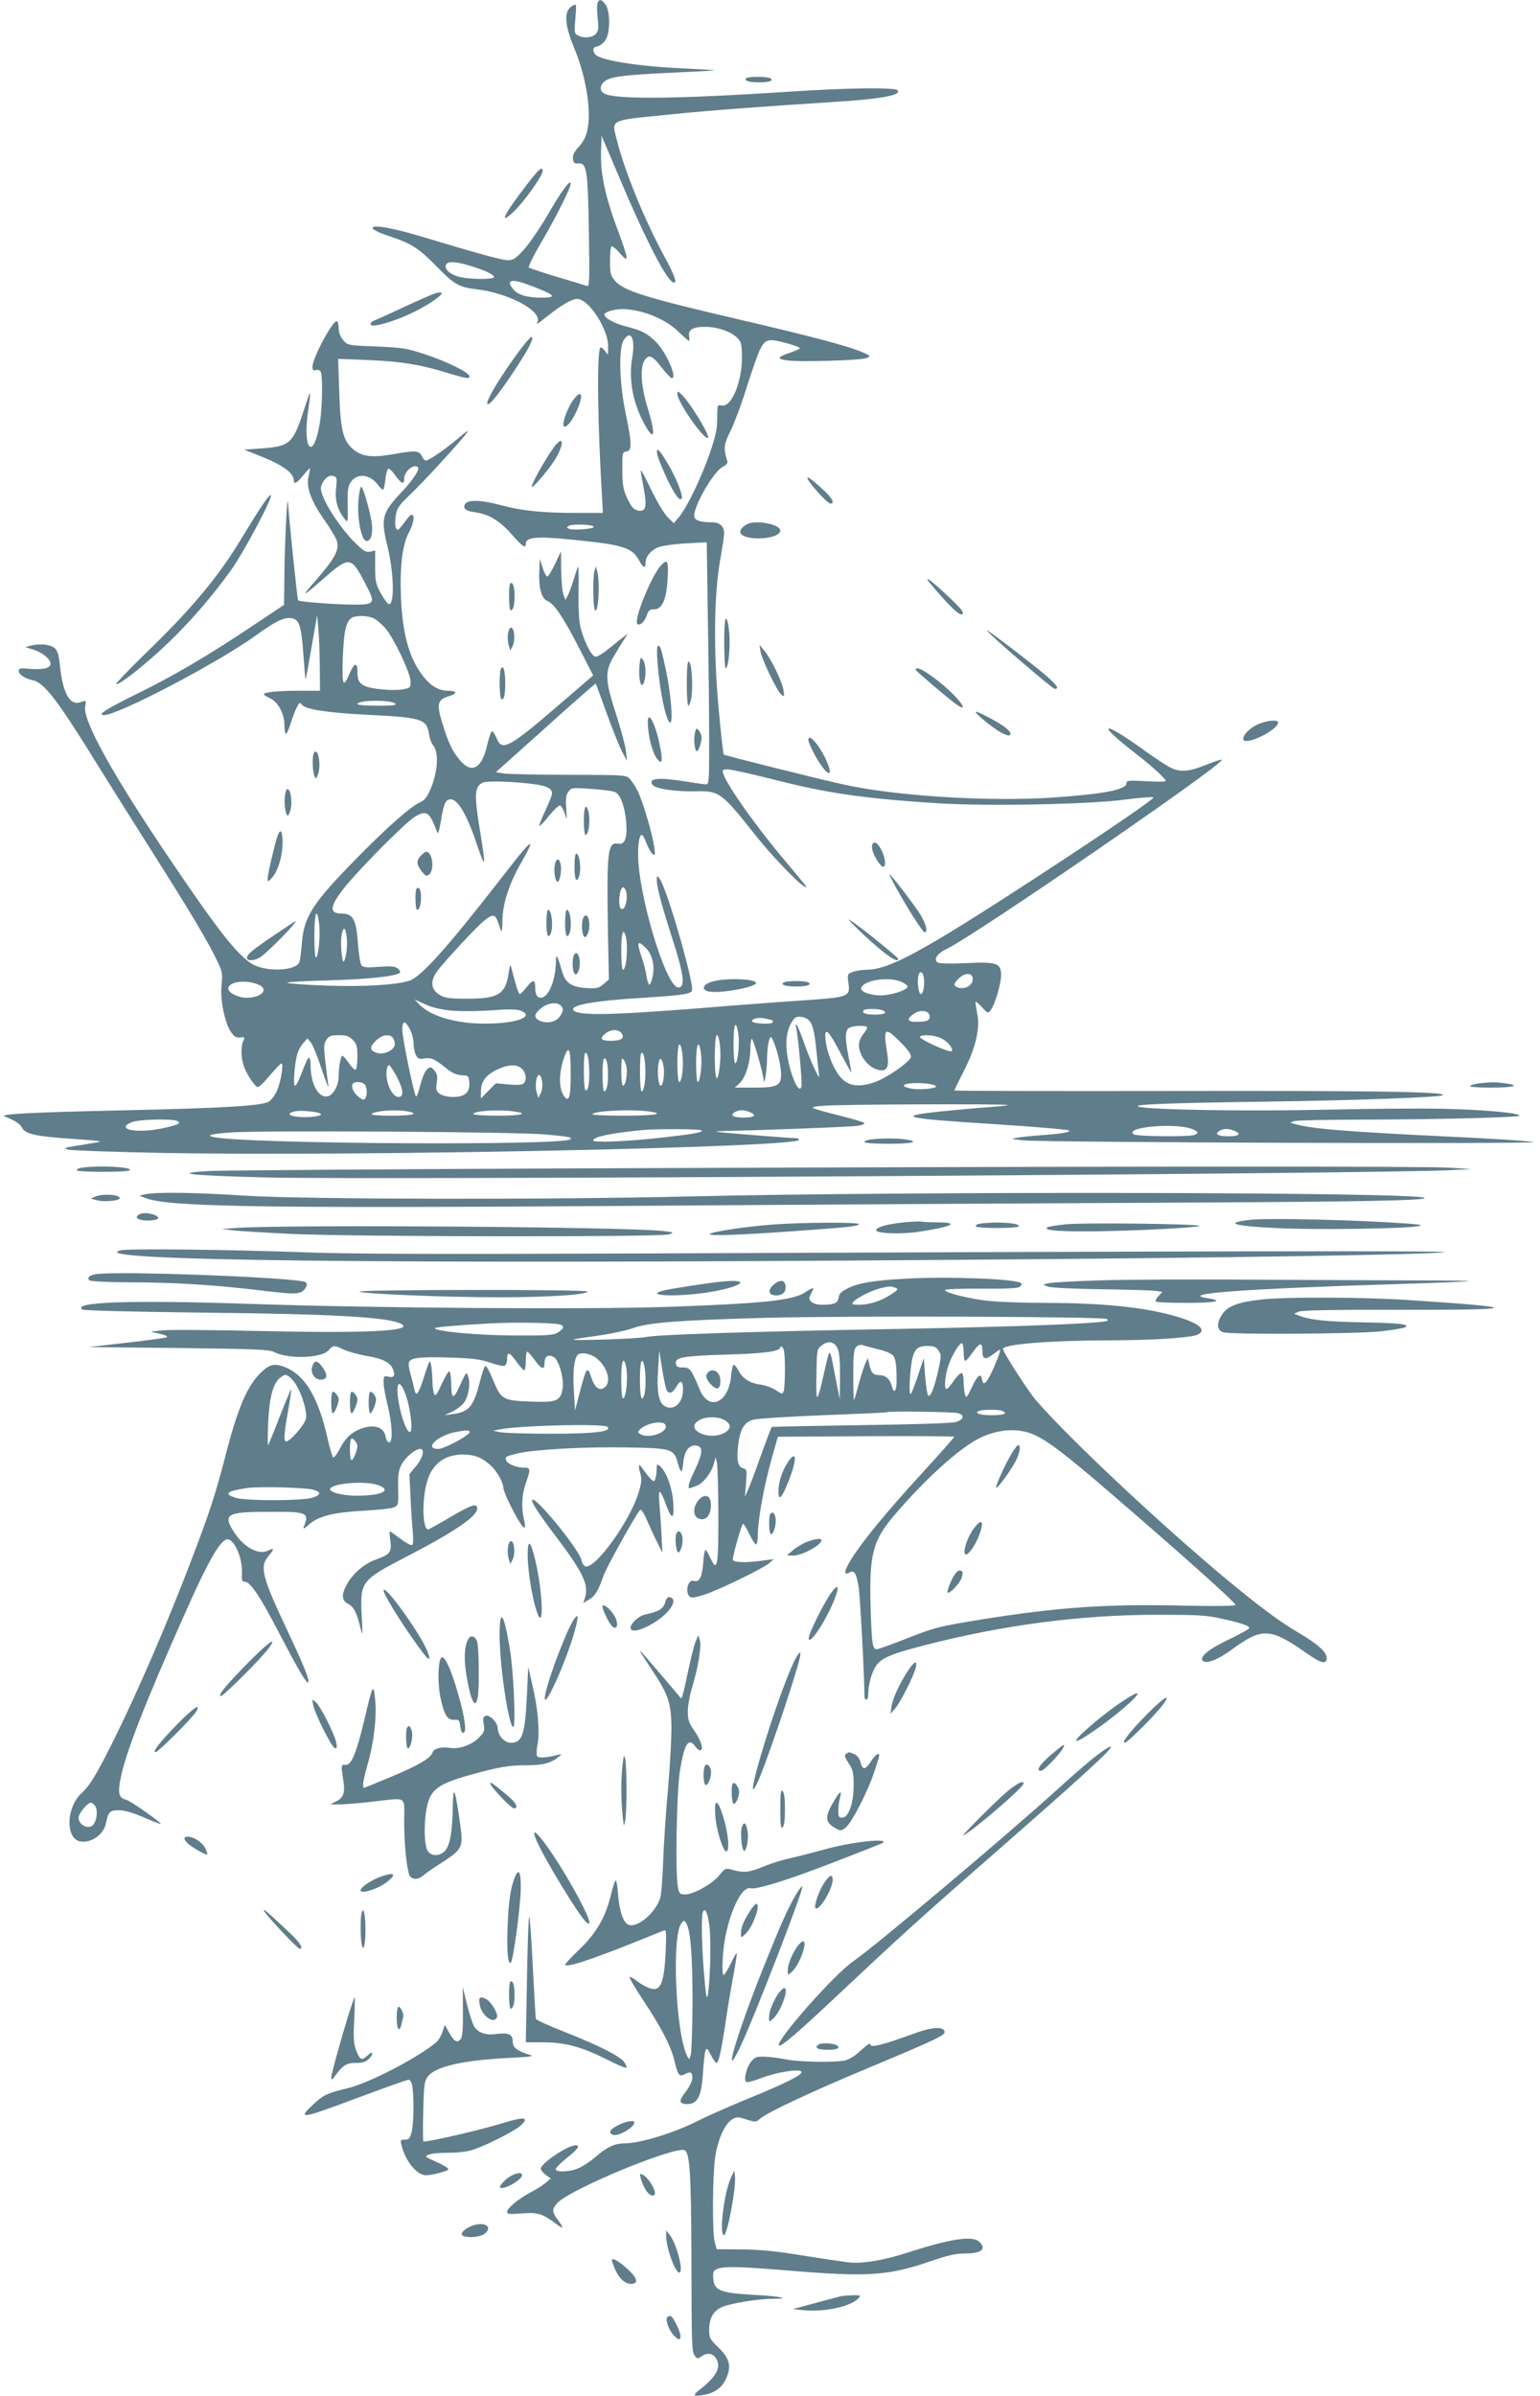 <?xml version="1.0" standalone="no"?>
<!DOCTYPE svg PUBLIC "-//W3C//DTD SVG 20010904//EN"
 "http://www.w3.org/TR/2001/REC-SVG-20010904/DTD/svg10.dtd">
<svg version="1.0" xmlns="http://www.w3.org/2000/svg"
 width="823pt" height="1280pt" viewBox="0 0 823 1280"
 preserveAspectRatio="xMidYMid meet">
<g transform="translate(0,1280) scale(0.1,-0.1)"
fill="#607d8b" stroke="none">
<path d="M3193 12784 c-3 -8 -3 -45 1 -81 6 -54 4 -69 -10 -84 -19 -21 -64
-25 -96 -8 -19 10 -20 17 -13 91 6 77 6 79 -13 69 -50 -27 -48 -97 8 -231 60
-144 90 -323 71 -424 -8 -44 -20 -68 -46 -98 -26 -28 -35 -47 -33 -66 2 -22 8
-27 30 -25 44 3 50 -37 55 -366 4 -245 3 -293 -8 -289 -8 3 -79 24 -159 48
-80 24 -149 47 -154 51 -4 4 24 62 63 128 81 137 161 297 161 320 -1 27 -53
-45 -126 -172 -38 -65 -93 -145 -122 -178 -45 -50 -59 -59 -87 -59 -31 0 -139
29 -475 130 -151 45 -256 62 -248 40 2 -8 40 -26 84 -40 122 -40 162 -66 255
-161 94 -97 123 -114 214 -124 168 -19 350 -114 328 -173 -8 -19 -13 -22 77
48 30 24 73 51 94 61 35 15 43 16 67 4 62 -33 139 -167 139 -242 l-1 -48 -19
24 c-14 16 -21 19 -24 10 -16 -52 -12 -393 10 -771 l6 -108 -149 0 c-177 0
-291 12 -398 42 -101 27 -173 30 -189 6 -15 -24 2 -38 55 -45 70 -9 131 -46
194 -118 58 -66 75 -77 75 -50 0 41 71 43 360 10 167 -20 213 -38 245 -98 23
-42 35 -47 35 -14 0 33 27 67 67 83 19 8 85 18 147 21 l113 6 6 -414 c4 -228
7 -519 7 -646 0 -215 -1 -233 -17 -233 -10 0 -58 7 -108 15 -147 24 -206 18
-176 -19 17 -20 124 -36 227 -33 129 3 140 -6 324 -238 76 -97 222 -250 255
-268 19 -10 19 -9 5 9 -8 10 -53 64 -99 119 -158 186 -317 411 -336 473 -6 19
-3 22 24 22 17 0 120 -23 229 -50 298 -77 490 -105 891 -131 265 -17 821 -6
1006 20 77 10 144 15 149 11 12 -12 -850 -581 -1141 -753 -204 -121 -311 -167
-388 -167 -23 0 -57 -5 -75 -11 -32 -12 -32 -13 -26 -59 10 -76 6 -77 -255
-95 -123 -8 -361 -26 -529 -40 -505 -40 -676 -42 -687 -8 -9 25 124 48 362 62
219 14 265 20 273 39 13 36 -134 547 -173 598 -14 18 -14 18 -15 -6 0 -40 25
-133 85 -320 61 -190 68 -255 30 -255 -66 0 -215 496 -215 712 0 64 8 103 20
103 5 0 16 -20 25 -45 10 -25 24 -50 33 -57 13 -12 14 -7 8 39 -9 67 -61 243
-88 297 -11 23 -30 51 -41 64 -20 22 -22 22 -326 23 -168 0 -325 4 -349 7
l-42 7 266 238 c146 132 266 237 268 235 1 -1 28 -75 60 -163 32 -88 69 -180
83 -205 l24 -45 -6 53 c-3 29 -27 116 -52 195 -60 184 -62 229 -12 312 19 33
44 73 55 90 l19 30 -26 -20 c-14 -11 -50 -39 -79 -63 -29 -24 -60 -42 -69 -40
-23 4 -69 102 -82 173 -6 33 -9 117 -7 187 1 70 0 124 -3 120 -3 -4 -13 -34
-23 -67 -10 -33 -24 -71 -31 -85 l-13 -25 -11 28 c-6 16 -11 74 -12 130 l-1
102 -31 -66 c-18 -37 -36 -68 -42 -69 -5 0 -16 20 -25 47 l-15 48 -3 -67 c-4
-89 12 -146 43 -158 36 -14 85 -87 170 -252 l75 -146 -180 -155 c-267 -230
-307 -252 -335 -183 -8 19 -19 37 -24 40 -5 3 -16 -27 -26 -68 -28 -129 -81
-162 -144 -91 -41 48 -64 93 -96 198 -33 106 -28 129 34 148 47 14 45 29 -5
29 -42 0 -80 19 -115 57 -85 93 -127 228 -136 439 -7 168 7 285 43 351 25 47
32 93 14 93 -6 0 -23 -18 -38 -40 -15 -21 -31 -39 -35 -40 -14 0 -19 30 -12
76 6 39 16 54 82 117 76 73 272 287 301 329 9 13 -11 0 -44 -29 -70 -60 -161
-123 -178 -123 -6 0 -16 10 -21 22 -14 31 -35 33 -146 13 -120 -22 -176 -15
-224 27 -52 45 -66 103 -72 307 l-6 174 154 -6 c178 -7 284 -24 423 -67 108
-33 130 -36 124 -18 -7 21 -121 77 -233 114 -101 34 -123 37 -263 43 -153 6
-154 6 -178 34 -15 18 -24 41 -24 62 0 19 -4 36 -9 39 -19 12 -131 -196 -131
-243 0 -18 4 -22 19 -18 12 3 22 -1 26 -11 10 -26 7 -194 -5 -267 -33 -208
-94 -156 -64 55 18 129 17 129 -20 15 -60 -184 -75 -199 -224 -210 l-97 -7 70
-28 c132 -51 195 -95 195 -136 0 -24 17 -15 50 26 18 23 34 39 36 38 2 -2 -2
-22 -7 -44 -14 -56 13 -131 86 -234 31 -44 61 -94 66 -112 13 -46 -13 -93
-113 -208 -85 -97 -78 -95 57 23 121 104 133 103 205 -36 59 -112 56 -117 -62
-117 -102 1 -287 15 -295 23 -4 5 -48 427 -54 522 -4 55 -17 -207 -19 -378
l-2 -168 -162 -108 c-237 -159 -425 -270 -621 -366 -167 -82 -219 -115 -180
-115 77 0 607 278 810 424 104 75 149 98 188 94 46 -4 57 -36 68 -190 5 -72
10 -133 12 -134 2 -2 16 74 32 169 l30 172 6 -70 c4 -38 7 -130 8 -202 l1
-133 -112 0 c-115 0 -188 -8 -188 -19 0 -3 15 -13 33 -21 43 -20 77 -82 77
-142 0 -27 4 -48 8 -48 5 0 16 26 26 58 10 31 25 70 33 85 13 25 16 27 26 13
19 -26 138 -44 362 -55 281 -14 306 -22 318 -105 3 -21 13 -46 20 -55 34 -38
28 -143 -14 -241 -17 -39 -31 -56 -53 -65 -48 -21 -178 -134 -339 -299 -237
-241 -283 -312 -294 -457 -3 -46 -10 -92 -14 -101 -24 -47 -184 -50 -254 -6
-81 52 -178 176 -427 543 -316 466 -477 757 -463 832 6 32 5 33 -21 23 -59
-23 -97 41 -113 189 -10 93 -19 106 -77 117 -19 3 -50 2 -71 -3 l-38 -10 43
-13 c48 -15 92 -51 92 -75 0 -24 -40 -34 -109 -28 -52 5 -61 3 -61 -10 0 -20
34 -43 76 -51 61 -13 134 -109 351 -461 72 -115 209 -334 305 -485 185 -292
282 -454 329 -554 27 -55 29 -67 23 -128 -8 -80 17 -202 51 -252 17 -24 28
-30 49 -28 24 3 26 1 17 -17 -14 -25 -14 -84 0 -130 12 -41 58 -112 75 -118 7
-2 36 25 65 61 30 35 58 65 63 65 13 1 -3 -99 -24 -146 -10 -23 -29 -48 -42
-57 -36 -23 -229 -35 -763 -47 -502 -11 -685 -20 -650 -33 51 -19 83 -40 93
-60 15 -34 77 -47 272 -60 146 -10 167 -13 125 -19 -27 -5 -79 -13 -115 -19
-64 -11 -64 -12 -30 -20 19 -4 246 -12 505 -17 1058 -19 3395 30 3395 70 0 5
-8 9 -17 9 -30 0 -408 30 -423 34 -8 2 19 4 60 5 177 3 658 21 693 27 20 3 37
9 37 14 0 4 -55 21 -123 38 -181 46 -184 48 -96 55 81 8 978 11 985 4 3 -2
-42 -7 -98 -11 -57 -4 -168 -14 -247 -22 -263 -27 -221 -38 272 -69 215 -14
395 -29 400 -34 9 -9 -35 -17 -158 -26 -44 -3 -98 -9 -120 -13 -36 -6 -33 -7
40 -14 119 -11 2744 -20 2719 -9 -12 5 -221 19 -465 30 -540 26 -725 41 -814
68 l-20 6 20 8 c11 4 175 8 365 8 412 1 840 12 840 21 0 15 -190 32 -405 37
-126 3 -412 0 -635 -5 -405 -9 -936 -1 -995 16 -42 12 159 20 680 27 480 7
923 23 944 34 32 19 -347 25 -1446 23 -640 -1 -1163 0 -1163 3 0 2 23 49 50
102 65 127 89 230 72 311 -6 30 -10 57 -8 60 3 2 18 -11 35 -30 30 -32 31 -33
46 -13 22 28 55 140 55 186 0 64 -22 72 -187 64 -80 -4 -144 -2 -152 3 -24 17
-2 50 52 75 140 66 1467 977 1467 1008 0 4 -33 -6 -72 -22 -95 -39 -143 -45
-191 -25 -21 8 -91 53 -155 100 -118 84 -180 121 -189 113 -6 -7 57 -63 147
-133 82 -63 160 -134 160 -146 0 -4 -47 -5 -105 -1 -94 5 -105 4 -105 -11 0
-35 -124 -58 -401 -77 -344 -22 -837 9 -1114 71 -149 33 -631 154 -637 159 -3
3 -16 116 -28 251 -28 308 -24 608 9 790 11 63 21 127 21 142 0 36 -24 58 -64
58 -67 0 -96 11 -96 35 0 58 104 236 152 261 24 13 29 20 23 37 -19 60 -17 84
18 153 19 38 59 143 87 234 29 91 61 182 71 202 29 57 45 61 138 36 44 -11 78
-25 76 -29 -3 -4 -28 -15 -55 -24 -66 -22 -70 -32 -15 -40 64 -10 395 0 425
12 25 11 24 11 -20 31 -66 30 -260 82 -650 173 -515 120 -628 155 -675 211
-22 26 -25 39 -25 102 0 40 3 76 7 80 4 4 25 -12 45 -36 51 -59 49 -37 -13
129 -65 175 -91 297 -87 411 l3 87 89 -210 c150 -355 264 -575 298 -575 17 0
1 44 -52 141 -105 193 -210 450 -252 615 -30 120 -51 109 287 143 215 22 490
42 865 66 260 16 372 37 346 63 -16 16 -268 13 -582 -8 -594 -39 -924 -42
-984 -10 -25 13 -26 42 -2 63 30 27 98 36 347 48 132 6 241 12 242 13 2 2 -67
6 -153 10 -255 11 -464 44 -485 78 -15 22 -10 36 12 40 12 2 31 15 43 31 27
36 29 151 3 191 -20 30 -35 33 -44 10z m-677 -1405 c81 -25 124 -46 124 -59 0
-14 -131 -13 -185 1 -49 12 -80 40 -72 64 9 21 52 19 133 -6z m315 -103 c138
-52 151 -66 62 -66 -78 0 -128 15 -152 47 -39 49 -7 56 90 19z m594 -141 c83
-22 152 -59 205 -111 25 -24 48 -44 51 -44 4 0 4 10 2 23 -7 37 21 52 92 51
68 -2 138 -28 170 -64 17 -18 20 -36 20 -104 -1 -132 -58 -265 -109 -252 -22
5 -23 3 -23 -67 0 -56 -8 -96 -37 -180 -42 -125 -123 -296 -166 -347 l-29 -35
-31 30 c-18 17 -57 81 -87 143 -30 62 -56 112 -58 110 -2 -2 3 -34 11 -73 24
-126 18 -153 -32 -141 -19 5 -32 22 -52 64 -22 48 -26 72 -26 152 -1 91 0 95
22 98 30 5 29 43 -4 202 -34 160 -39 350 -11 393 38 59 63 9 46 -91 -20 -116
1 -238 62 -352 57 -107 66 -67 19 85 -36 116 -41 219 -12 255 23 28 38 21 90
-46 24 -30 47 -54 52 -54 31 0 -29 138 -84 193 -46 46 -76 62 -160 83 -63 16
-116 45 -116 64 0 13 50 28 95 29 23 1 68 -6 100 -14z m-1192 -831 c11 -12
-24 -66 -88 -134 -104 -110 -111 -139 -74 -290 35 -143 38 -318 6 -307 -7 2
-25 28 -42 58 -27 48 -30 63 -30 141 l0 87 -27 -6 c-23 -5 -36 4 -86 53 -64
65 -140 176 -166 242 -14 36 -14 48 -4 69 16 33 40 48 63 39 15 -5 17 -14 11
-66 -7 -62 8 -116 48 -165 15 -19 16 -13 14 78 -1 84 2 102 19 125 35 47 104
37 144 -20 12 -16 24 -26 27 -23 4 3 9 29 12 57 3 28 10 53 15 54 6 2 23 -14
38 -36 32 -45 47 -51 47 -17 0 39 52 82 73 61z m940 -319 c-3 -11 -107 -19
-132 -10 -13 5 -14 7 -1 16 19 12 136 7 133 -6z m-1174 -489 c15 -8 43 -32 61
-53 44 -50 133 -236 134 -282 1 -34 -1 -36 -39 -43 -52 -10 -173 1 -206 18
-31 15 -39 32 -39 80 0 47 -17 43 -40 -10 -36 -86 -43 -71 -38 80 6 142 16
189 45 212 23 16 88 15 122 -2z m114 -455 c8 -8 -17 -11 -96 -11 -60 0 -107 4
-107 9 0 22 181 24 203 2z m748 -431 c65 -9 89 -23 89 -49 0 -9 -16 -50 -35
-90 -20 -41 -34 -78 -33 -82 2 -5 25 19 51 52 27 33 54 58 60 56 7 -2 18 -21
25 -43 12 -38 12 -38 8 27 -4 50 -1 72 11 89 16 22 19 23 120 16 57 -4 114
-11 127 -16 30 -11 54 -72 62 -158 8 -87 -6 -126 -42 -119 -57 10 -62 -37 -55
-477 l5 -249 -29 -24 c-25 -22 -36 -25 -92 -21 -81 5 -113 28 -131 94 -24 84
-31 94 -31 47 -2 -102 -40 -193 -81 -193 -21 0 -30 19 -30 61 0 38 -13 37 -47
-6 -15 -19 -31 -35 -35 -35 -7 0 -22 47 -44 135 -7 28 -8 26 -16 -25 -17 -111
-55 -135 -218 -135 -98 0 -120 3 -150 20 -47 28 -52 74 -15 125 37 51 214 242
254 273 44 35 56 34 71 -5 6 -18 15 -41 18 -51 4 -9 7 15 7 55 1 92 36 199
105 318 27 46 46 87 44 90 -7 6 -38 -30 -166 -195 -279 -359 -419 -514 -480
-534 -73 -23 -244 -33 -446 -26 -111 4 -204 11 -207 15 -2 4 98 10 223 13 210
6 361 22 379 41 4 4 -1 14 -12 23 -16 11 -37 13 -101 8 -63 -5 -83 -3 -92 8
-6 7 -14 54 -18 103 -10 144 -25 174 -92 174 -67 0 -58 45 28 150 93 111 322
341 367 367 64 37 78 27 119 -82 5 -14 11 5 21 64 14 89 25 111 52 111 40 0
91 -91 146 -260 16 -47 30 -80 32 -74 2 7 -5 65 -16 130 -39 232 -37 273 11
294 24 10 174 5 279 -10z m483 -566 c15 -39 -3 -112 -25 -99 -18 12 -9 115 11
115 4 0 11 -7 14 -16z m-1639 -175 c8 -58 -2 -176 -16 -184 -5 -4 -9 43 -9
114 0 125 13 160 25 70z m148 -76 c6 -43 -4 -117 -16 -129 -9 -10 -19 96 -12
136 9 54 21 51 28 -7z m1491 5 c14 -54 4 -178 -15 -178 -5 0 -9 45 -9 100 0
94 10 128 24 78z m108 -63 c34 -34 48 -92 36 -150 -5 -25 -13 -45 -18 -45 -4
0 -11 20 -15 45 -3 25 -15 71 -26 102 -28 83 -23 94 23 48z m1486 -165 c4 -39
-5 -80 -17 -80 -11 0 -20 59 -14 93 7 37 27 29 31 -13z m260 7 c7 -38 -40 -67
-82 -51 -23 9 -20 21 11 50 30 28 66 28 71 1z m-383 -21 c19 -8 35 -20 35 -26
0 -16 -60 -39 -122 -46 -59 -7 -133 16 -126 38 13 42 144 62 213 34z m-3431
-17 c54 -25 13 -69 -66 -69 -45 0 -98 26 -98 49 0 38 97 50 164 20z m1033
-138 c48 -4 144 -3 213 2 88 7 133 6 153 -2 69 -27 -1 -62 -143 -68 -176 -9
-335 32 -402 104 l-22 24 56 -26 c39 -18 84 -28 145 -34z m591 7 c1 -8 -7 -26
-18 -41 -23 -29 -73 -37 -111 -17 -25 14 -24 32 4 57 48 44 116 45 125 1z
m1706 -4 c33 -13 14 -24 -38 -24 -51 0 -74 9 -59 24 8 8 76 8 97 0z m244 -13
c8 -5 12 -17 10 -27 -2 -15 -14 -20 -52 -22 -62 -4 -76 9 -40 37 28 22 60 27
82 12z m-831 -41 c2 0 3 -5 3 -10 0 -14 -110 -9 -111 5 0 15 42 23 76 13 16
-4 31 -8 32 -8z m204 -10 c12 -17 22 -59 29 -125 6 -55 13 -118 15 -140 5 -40
5 -40 -24 20 -16 33 -41 96 -56 140 -16 44 -32 85 -38 90 -6 6 -7 3 -3 -10 10
-36 35 -305 29 -321 -9 -25 -30 2 -52 69 -38 120 -38 214 0 277 16 26 25 31
51 28 19 -2 38 -12 49 -28z m-2139 -41 c10 -19 18 -51 18 -71 0 -20 5 -48 12
-62 10 -22 16 -25 47 -20 38 5 53 -2 125 -60 25 -19 49 -29 74 -30 35 -1 37
-3 40 -38 4 -53 -23 -78 -86 -78 -28 0 -57 7 -71 16 -20 14 -22 22 -17 59 5
33 3 47 -12 66 -16 19 -22 21 -35 11 -17 -14 -31 -47 -47 -111 -6 -23 -14 -41
-17 -38 -11 11 -73 313 -73 355 0 52 16 53 42 1z m1754 -24 c7 -53 -3 -155
-17 -155 -5 0 -9 47 -9 106 0 108 13 133 26 49z m687 39 c4 -4 -5 -20 -18 -36
-14 -17 -25 -42 -25 -59 0 -59 52 -124 107 -135 45 -9 57 17 43 98 -21 129
-11 135 74 49 38 -38 57 -65 54 -77 -5 -28 -137 -118 -202 -138 -80 -25 -132
-17 -172 27 -37 40 -75 132 -82 201 -8 75 14 56 80 -70 32 -60 58 -107 58
-104 0 3 -7 40 -15 83 -20 105 -19 143 3 156 19 12 85 15 95 5z m-1309 -37
c15 -24 -6 -37 -61 -37 -53 0 -61 12 -26 40 31 24 71 23 87 -3z m-1439 -32
c21 -21 25 -33 25 -89 0 -36 -4 -67 -9 -70 -5 -3 -21 12 -36 34 -15 22 -31 40
-35 40 -9 0 -20 -61 -20 -108 0 -49 -28 -101 -57 -108 -50 -13 -93 64 -93 165
0 23 -4 41 -9 41 -5 0 -21 -34 -36 -75 -15 -41 -32 -75 -38 -75 -12 0 -3 118
12 171 6 19 21 46 33 58 l21 24 19 -23 c10 -12 36 -77 58 -144 22 -66 38 -106
35 -87 -3 19 -10 77 -16 128 -10 81 -9 96 5 118 14 21 24 25 67 25 40 0 55 -5
74 -25z m213 13 c7 -7 12 -22 12 -35 0 -32 -59 -61 -97 -47 -38 13 -39 30 -5
64 32 31 69 39 90 18z m1746 -19 c8 -40 8 -94 0 -153 -12 -83 -24 -48 -24 69
0 111 11 149 24 84z m1180 17 c51 -21 90 -85 44 -70 -56 17 -157 67 -152 75 8
14 71 11 108 -5z m-873 -68 c12 -40 23 -95 23 -123 1 -65 -17 -75 -148 -75
l-99 0 26 24 c31 29 57 111 57 183 0 29 4 53 8 53 8 0 61 -184 63 -220 3 -34
17 50 18 106 1 73 10 124 22 124 4 0 18 -33 30 -72z m-507 1 c12 -63 3 -169
-15 -169 -5 0 -9 45 -9 100 0 98 11 131 24 69z m102 -14 c7 -53 -3 -155 -17
-155 -5 0 -9 45 -9 100 0 104 14 134 26 55z m-696 -109 c0 -128 -9 -158 -36
-121 -30 41 -28 132 5 218 22 56 31 28 31 -97z m99 9 c1 -68 -7 -107 -20 -99
-11 6 -12 188 -2 198 12 11 21 -32 22 -99z m300 9 c1 -62 -8 -114 -20 -114
-11 0 -12 194 -2 204 11 11 21 -30 22 -90z m-200 -19 c1 -57 -7 -95 -20 -95
-11 0 -12 163 -2 174 12 11 22 -25 22 -79z m101 16 c0 -45 -10 -81 -21 -81 -5
0 -9 35 -9 78 1 70 2 75 15 58 8 -11 15 -36 15 -55z m196 24 c7 -39 -2 -105
-15 -105 -12 0 -19 66 -13 112 5 45 19 41 28 -7z m-1427 -54 c37 -69 41 -111
11 -111 -24 0 -49 36 -61 87 -8 39 -3 83 11 83 4 0 21 -27 39 -59z m671 39
c23 -23 26 -62 7 -79 -9 -7 -37 -8 -80 -4 l-67 6 -40 -40 -40 -41 0 35 c0 54
24 88 82 117 63 31 111 33 138 6z m108 -73 c2 -20 -2 -46 -9 -59 l-12 -23 -9
30 c-11 38 -1 98 15 92 7 -2 13 -20 15 -40z m-950 -9 c14 -14 16 -57 4 -76 -7
-10 -14 -8 -35 8 -28 22 -42 53 -32 70 9 14 48 13 63 -2z m3052 -8 c22 -12
-72 -24 -125 -16 -25 4 -45 11 -45 16 0 19 134 19 170 0z m-3286 -150 c13 -13
-76 -23 -130 -15 -45 6 -49 18 -9 28 27 8 128 -2 139 -13z m459 14 c73 -13 35
-24 -80 -24 -72 0 -113 4 -107 9 17 17 122 25 187 15z m565 0 c94 -12 54 -24
-78 -24 -74 0 -130 4 -130 9 0 16 123 25 208 15z m720 0 c105 -13 48 -24 -125
-24 -110 0 -173 4 -167 9 16 17 199 26 292 15z m546 -4 c43 -16 30 -30 -28
-30 -58 0 -78 12 -49 29 23 13 45 14 77 1z m-3055 -49 c18 -12 6 -18 -70 -36
-138 -32 -269 -10 -176 30 36 16 223 20 246 6z m5419 -41 c38 -14 41 -25 10
-34 -37 -9 -302 -7 -318 4 -59 37 211 64 308 30z m-2618 -9 c0 -11 -31 -17
-195 -36 -188 -22 -385 -31 -385 -17 0 19 96 39 260 55 79 8 320 6 320 -2z
m2844 -1 c43 -16 30 -30 -28 -30 -58 0 -78 12 -49 29 23 13 45 14 77 1z
m-3684 -20 c133 -12 149 -15 138 -26 -36 -35 -1748 -25 -1907 12 -43 9 -13 17
101 25 173 11 1511 3 1668 -11z"/>
<path d="M3620 10695 c0 -40 134 -235 162 -235 21 0 -94 191 -141 234 -20 18
-21 18 -21 1z"/>
<path d="M3513 10370 c4 -18 27 -74 50 -124 42 -88 70 -126 80 -109 9 14 -30
113 -73 184 -48 81 -66 97 -57 49z"/>
<path d="M1916 10133 c-9 -98 15 -223 43 -223 22 0 33 33 29 83 -5 58 -47 207
-58 207 -4 0 -10 -30 -14 -67z"/>
<path d="M3120 8415 c0 -41 4 -75 9 -75 18 0 27 80 15 128 -13 45 -24 20 -24
-53z"/>
<path d="M2250 8230 c-26 -26 -25 -48 4 -85 20 -25 26 -28 40 -16 29 25 17
121 -16 121 -4 0 -17 -9 -28 -20z"/>
<path d="M3070 8170 c0 -66 10 -90 24 -54 14 38 4 124 -15 124 -5 0 -9 -31 -9
-70z"/>
<path d="M2965 8180 c-7 -34 2 -90 15 -90 13 0 23 65 16 95 -9 34 -23 32 -31
-5z"/>
<path d="M2226 8053 c-9 -10 -7 -113 3 -113 13 0 21 26 21 70 0 37 -10 56 -24
43z"/>
<path d="M2920 7870 c0 -66 10 -90 24 -54 14 38 4 124 -15 124 -5 0 -9 -31 -9
-70z"/>
<path d="M3020 7870 c0 -66 10 -90 24 -54 14 38 4 124 -15 124 -5 0 -9 -31 -9
-70z"/>
<path d="M3116 7894 c-9 -23 -7 -77 3 -93 7 -11 11 -10 20 7 18 33 12 102 -9
102 -4 0 -11 -7 -14 -16z"/>
<path d="M3066 7695 c-9 -24 -7 -78 3 -94 14 -21 33 22 29 66 -3 39 -21 55
-32 28z"/>
<path d="M3986 12381 c-8 -13 19 -21 69 -21 55 0 82 9 63 21 -17 12 -125 11
-132 0z"/>
<path d="M2819 11818 c-127 -163 -161 -233 -68 -143 54 53 149 187 149 211 0
28 -19 13 -81 -68z"/>
<path d="M2320 11231 c-14 -5 -88 -37 -165 -73 -77 -36 -148 -68 -157 -71 -10
-4 -18 -12 -18 -18 0 -18 70 -3 162 33 143 57 292 164 178 129z"/>
<path d="M2776 10927 c-104 -141 -183 -273 -171 -285 10 -10 58 49 141 174 77
115 112 184 94 184 -5 0 -34 -33 -64 -73z"/>
<path d="M3062 10661 c-30 -41 -60 -127 -49 -138 11 -10 38 19 61 66 48 95 39
143 -12 72z"/>
<path d="M2973 10427 c-38 -43 -136 -213 -131 -228 3 -10 87 88 121 141 46 72
54 136 10 87z"/>
<path d="M4328 10223 c34 -47 98 -113 110 -113 27 0 8 32 -50 84 -67 61 -91
72 -60 29z"/>
<path d="M1403 10103 c-22 -32 -70 -109 -108 -172 -125 -209 -270 -383 -518
-622 -89 -87 -159 -160 -156 -163 11 -11 163 109 277 219 118 113 237 250 337
390 66 91 224 389 213 400 -3 4 -24 -20 -45 -52z"/>
<path d="M4000 10003 c-27 -10 -49 -35 -43 -49 18 -47 213 -36 213 12 0 31
-117 56 -170 37z"/>
<path d="M3531 9778 c-48 -51 -142 -282 -126 -309 11 -16 39 7 51 43 9 27 16
33 40 33 43 0 67 55 72 168 5 93 -1 104 -37 65z"/>
<path d="M3177 9750 c-10 -36 -8 -192 2 -208 18 -30 29 148 12 208 l-7 25 -7
-25z"/>
<path d="M4990 9661 c96 -112 142 -154 154 -141 8 9 -10 31 -69 87 -117 110
-153 132 -85 54z"/>
<path d="M2727 9683 c-10 -10 -8 -143 2 -143 14 0 21 27 21 78 0 48 -11 78
-23 65z"/>
<path d="M3878 9494 c-11 -10 -10 -264 1 -264 10 0 21 75 20 144 0 66 -12 130
-21 120z"/>
<path d="M2715 9418 c-3 -18 -2 -46 3 -63 l9 -30 12 23 c15 27 11 94 -6 99 -7
3 -14 -9 -18 -29z"/>
<path d="M5274 9432 c15 -24 350 -312 363 -312 25 0 13 19 -49 73 -80 68 -324
254 -314 239z"/>
<path d="M3514 9259 c12 -155 47 -319 68 -319 16 0 3 153 -21 270 -27 125 -31
140 -44 140 -6 0 -8 -31 -3 -91z"/>
<path d="M4064 9321 c8 -45 88 -212 111 -231 17 -14 18 -13 12 23 -7 47 -68
171 -103 212 l-25 30 5 -34z"/>
<path d="M3418 9251 c-8 -83 10 -146 26 -88 10 38 7 92 -8 112 -12 17 -14 15
-18 -24z"/>
<path d="M3678 9264 c-11 -10 -10 -234 1 -234 4 0 11 17 15 38 12 74 1 213
-16 196z"/>
<path d="M2676 9225 c-9 -25 -7 -153 3 -159 14 -9 21 20 21 87 0 66 -12 102
-24 72z"/>
<path d="M4895 9220 c7 -11 166 -146 212 -180 57 -41 49 -12 -13 51 -62 63
-166 139 -191 139 -8 0 -12 -4 -8 -10z"/>
<path d="M5245 8964 c83 -72 155 -111 155 -84 0 17 -41 48 -110 84 -85 45 -96
45 -45 0z"/>
<path d="M3464 8906 c7 -70 29 -141 52 -165 22 -24 26 -7 14 57 -27 150 -79
235 -66 108z"/>
<path d="M6709 8924 c-44 -24 -75 -64 -62 -78 25 -24 183 57 183 94 0 20 -76
9 -121 -16z"/>
<path d="M3717 8896 c-10 -25 -8 -88 2 -104 6 -10 11 -5 20 19 14 42 14 61 -2
83 -13 18 -14 18 -20 2z"/>
<path d="M4320 8846 c0 -8 14 -40 31 -72 46 -89 97 -137 80 -76 -25 85 -111
200 -111 148z"/>
<path d="M1676 8775 c-8 -23 -6 -96 4 -120 7 -18 9 -18 20 10 12 32 8 101 -8
117 -6 6 -12 3 -16 -7z"/>
<path d="M1526 8568 c-8 -31 -6 -89 4 -113 7 -18 9 -18 20 10 12 32 8 101 -8
117 -6 6 -12 1 -16 -14z"/>
<path d="M1481 8328 c-17 -54 -51 -202 -51 -223 1 -18 3 -17 25 8 32 36 55
116 55 189 0 64 -13 76 -29 26z"/>
<path d="M4660 8272 c0 -28 43 -102 60 -102 17 0 11 49 -10 90 -24 47 -50 53
-50 12z"/>
<path d="M4786 8063 c66 -119 145 -243 155 -243 19 0 8 44 -22 94 -31 50 -158
216 -166 216 -2 0 13 -30 33 -67z"/>
<path d="M4614 7808 c113 -106 186 -157 186 -130 0 9 -245 205 -263 210 -7 2
28 -34 77 -80z"/>
<path d="M1468 7806 c-123 -83 -148 -104 -148 -123 0 -18 40 -16 70 3 46 31
208 197 188 193 -1 0 -51 -33 -110 -73z"/>
<path d="M3805 7556 c-48 -14 -59 -42 -20 -52 55 -14 255 22 255 45 0 23 -166
28 -235 7z"/>
<path d="M4192 7553 c-28 -11 3 -23 63 -23 62 0 91 12 59 24 -18 7 -103 7
-122 -1z"/>
<path d="M7905 7013 c-22 -3 -44 -9 -49 -14 -6 -5 36 -9 112 -9 126 0 162 12
70 24 -54 6 -61 6 -133 -1z"/>
<path d="M4653 6713 c-18 -2 -33 -8 -33 -14 0 -5 56 -9 130 -9 130 0 171 12
84 24 -48 6 -125 6 -181 -1z"/>
<path d="M443 6563 c-18 -2 -33 -8 -33 -14 0 -12 277 -12 284 0 11 17 -152 26
-251 14z"/>
<path d="M3200 6559 c-1064 -4 -1996 -11 -2070 -14 -229 -12 -117 -25 300 -35
570 -14 5935 19 6320 39 l115 6 -115 7 c-133 9 -1795 8 -4550 -3z"/>
<path d="M775 6420 l-30 -7 27 -11 c119 -49 568 -57 2563 -44 957 7 2233 14
2835 17 1120 5 1457 12 1443 26 -31 31 -2721 36 -3918 8 -767 -19 -2082 -16
-2390 4 -255 17 -476 20 -530 7z"/>
<path d="M510 6408 l-25 -11 35 -9 c36 -10 120 -2 120 11 0 20 -91 26 -130 9z"/>
<path d="M741 6311 c-25 -16 -1 -31 49 -31 56 0 74 15 35 30 -32 12 -65 13
-84 1z"/>
<path d="M6675 6283 c-134 -16 -85 -32 141 -43 200 -11 698 -4 764 10 28 5 16
8 -60 14 -290 20 -750 31 -845 19z"/>
<path d="M4829 6270 c-89 -9 -152 -27 -146 -43 5 -17 136 -21 227 -7 175 26
224 50 103 50 -38 0 -77 2 -88 4 -11 2 -54 0 -96 -4z"/>
<path d="M4135 6259 c-148 -11 -334 -39 -342 -51 -7 -12 159 -6 487 18 255 18
310 24 310 35 0 11 -302 9 -455 -2z"/>
<path d="M5237 6263 c-15 -2 -25 -9 -22 -14 8 -12 222 -12 229 0 11 18 -121
27 -207 14z"/>
<path d="M5698 6260 c-48 -5 -93 -12 -100 -16 -23 -15 41 -22 207 -22 216 0
652 22 600 31 -64 10 -612 16 -707 7z"/>
<path d="M1275 6241 l-90 -6 55 -7 c30 -4 179 -13 330 -20 349 -15 1961 -17
2005 -2 29 10 27 11 -30 18 -197 22 -1974 35 -2270 17z"/>
<path d="M645 6121 c-215 -56 1399 -74 4460 -51 1426 10 2546 28 2615 41 43 8
-1256 6 -4315 -7 -1050 -4 -1529 -3 -1770 6 -410 15 -950 21 -990 11z"/>
<path d="M510 5993 c-35 -6 -48 -22 -30 -33 8 -5 103 -10 210 -10 236 0 463
-14 708 -44 191 -23 212 -22 236 16 7 12 7 21 0 28 -25 25 -1012 63 -1124 43z"/>
<path d="M4850 5970 c-182 -10 -261 -23 -319 -52 -35 -18 -47 -29 -49 -49 -4
-30 -23 -39 -89 -39 -25 0 -48 6 -57 16 -14 14 -14 18 -1 45 19 35 15 36 -33
5 -66 -43 -224 -59 -726 -77 -425 -15 -1588 -7 -2249 16 -628 21 -950 10 -885
-31 7 -5 294 -12 638 -16 703 -7 995 -24 1064 -60 72 -39 -185 -51 -766 -38
-251 6 -483 7 -515 3 l-58 -7 50 -11 c32 -8 45 -14 35 -19 -8 -3 -105 -17
-215 -29 l-200 -23 480 -5 c415 -5 484 -8 511 -22 74 -38 250 -33 289 9 27 29
30 29 81 5 23 -11 77 -26 122 -34 89 -15 128 -35 143 -73 12 -33 4 -46 -27
-38 -22 6 -24 3 -24 -31 0 -20 9 -72 20 -115 26 -102 31 -205 10 -205 -8 0
-16 11 -18 25 -8 58 -64 76 -140 45 -50 -21 -79 -51 -108 -108 -14 -26 -29
-45 -34 -42 -4 3 -18 49 -30 103 -48 214 -118 333 -222 377 -57 23 -84 19
-127 -21 -77 -69 -130 -192 -197 -454 -50 -194 -85 -303 -181 -553 -127 -334
-289 -709 -417 -966 -90 -180 -126 -240 -171 -281 -80 -73 -86 -237 -10 -256
56 -14 128 34 140 92 14 66 22 74 70 74 30 0 74 -13 135 -39 49 -21 90 -37 90
-35 0 10 -164 125 -186 130 -40 10 -46 35 -28 121 26 129 129 394 324 833 155
351 219 458 258 434 34 -20 66 -104 65 -166 -2 -51 0 -58 17 -58 28 0 82 -81
184 -278 100 -191 144 -267 153 -259 9 10 -19 80 -109 272 -138 292 -152 345
-103 403 32 38 32 46 -2 29 -52 -26 -131 18 -184 101 -59 94 -38 106 192 106
202 1 213 -4 183 -79 -6 -15 1 -13 28 12 52 45 131 64 293 73 78 4 151 12 163
19 21 11 22 18 20 99 -2 70 1 95 17 127 20 39 74 85 101 85 26 0 14 -48 -22
-91 l-36 -44 6 -125 c3 -69 9 -153 12 -186 4 -36 2 -64 -3 -67 -6 -4 -34 11
-63 33 -30 22 -55 40 -57 40 -2 0 -1 -22 3 -50 8 -62 0 -73 -77 -101 -66 -24
-129 -79 -160 -142 -25 -48 -21 -78 10 -94 31 -15 47 -46 65 -120 14 -58 15
-58 9 57 -9 183 -5 188 252 321 244 127 365 209 365 250 0 31 -29 22 -145 -46
-60 -36 -113 -65 -117 -65 -32 0 -34 173 -2 267 29 87 94 133 189 133 61 0
103 -17 148 -59 33 -30 67 -91 67 -119 0 -11 18 -55 40 -98 62 -122 88 -148
70 -69 -15 64 -11 131 10 192 26 75 26 83 -9 83 -40 0 -88 19 -95 37 -9 21 -5
23 60 39 93 21 354 36 579 32 244 -4 257 -7 277 -83 7 -25 15 -45 19 -45 3 0
9 23 11 50 6 60 31 92 67 88 39 -4 38 -38 -3 -125 -34 -70 -43 -103 -31 -103
3 0 21 6 40 14 36 15 79 72 91 121 l8 30 7 -25 c4 -14 7 -133 8 -265 1 -295
-5 -330 -44 -245 -10 22 -21 40 -25 40 -4 0 -10 -31 -12 -70 -6 -75 -20 -104
-49 -95 -36 12 -52 -74 -16 -88 8 -3 40 4 73 15 81 27 313 140 344 167 l25 22
-55 -7 c-96 -14 -165 -11 -164 6 4 36 48 190 55 190 4 0 19 -25 34 -55 14 -30
30 -55 35 -55 6 0 10 24 10 54 0 75 33 259 73 401 l34 120 471 3 c260 1 472 0
472 -3 0 -3 -77 -90 -171 -193 -193 -210 -326 -373 -381 -463 -38 -63 -41 -87
-8 -69 26 14 37 -4 49 -81 8 -50 30 -463 31 -581 0 -10 5 -18 10 -18 6 0 10
15 10 33 1 54 20 120 46 154 28 37 83 60 247 102 424 110 835 164 1242 165
228 0 272 -2 355 -21 112 -25 153 -40 145 -52 -3 -5 -51 -32 -108 -59 -109
-52 -159 -94 -139 -114 18 -18 81 6 152 58 166 122 207 120 408 -21 72 -51
102 -57 102 -22 0 32 -49 76 -152 136 -99 58 -211 142 -378 280 -357 297 -841
751 -1023 960 -40 46 -177 258 -177 275 0 25 245 45 560 46 239 0 450 14 482
31 47 25 8 59 -107 94 -168 51 -398 75 -710 75 -106 0 -239 5 -296 10 -106 11
-239 44 -239 59 0 5 88 8 194 7 143 -1 198 2 207 11 7 7 10 15 7 18 -22 23
-382 37 -608 25z m-65 -49 c17 -7 15 -11 -20 -34 -54 -36 -119 -57 -172 -57
-40 0 -44 2 -32 16 17 21 100 62 146 73 48 11 53 11 78 2z m1129 -167 c15 -9
5 -13 -55 -18 -161 -13 -551 -26 -1109 -36 -733 -13 -1230 -29 -1295 -42 -47
-10 -412 -22 -390 -13 6 2 64 11 130 20 66 9 152 27 190 41 84 29 236 41 695
54 449 12 1810 7 1834 -6z m-2919 -30 c22 -9 18 -21 -12 -41 -24 -16 -52 -18
-238 -17 -186 1 -405 20 -422 38 -6 6 110 16 289 26 142 8 355 4 383 -6z
m1461 -102 c27 -18 34 -55 33 -174 l-1 -123 -19 95 c-38 196 -31 191 -63 55
-40 -177 -46 -180 -43 -22 2 132 3 140 26 158 24 20 48 24 67 11z m694 -48 c0
-24 4 -44 8 -44 5 0 22 20 40 45 38 54 52 57 52 11 0 -47 14 -53 55 -22 18 14
36 26 39 26 7 0 -26 -86 -54 -140 -23 -44 -37 -51 -42 -20 -6 38 -23 25 -54
-40 -27 -57 -31 -61 -37 -40 -4 14 -7 44 -7 67 0 23 -4 45 -10 48 -5 3 -24
-14 -42 -40 -17 -25 -35 -45 -40 -45 -14 0 -8 73 11 127 20 58 61 124 73 117
4 -3 8 -25 8 -50z m-456 18 c45 -11 73 -24 82 -37 12 -19 17 -67 15 -147 -1
-42 -16 -51 -24 -15 -11 40 -32 60 -67 61 -35 1 -45 12 -55 61 l-7 30 -12 -25
c-7 -14 -23 -63 -36 -110 -12 -47 -24 -87 -26 -89 -2 -2 -4 57 -4 132 0 112 3
138 16 152 10 9 24 13 33 10 9 -4 47 -14 85 -23z m-499 -105 c0 -56 -3 -110
-7 -119 -7 -16 -10 -16 -42 6 -19 13 -57 26 -84 30 -55 7 -95 33 -117 77 -9
16 -19 29 -24 29 -4 0 -11 -27 -14 -60 -13 -146 -119 -191 -168 -72 -45 108
-52 117 -89 117 -28 0 -36 4 -38 22 -5 32 41 40 273 47 195 5 285 17 285 39 0
7 5 6 13 -1 8 -9 12 -47 12 -115z m821 98 c15 -23 15 -30 -1 -102 -21 -93 -41
-147 -54 -139 -5 3 -12 50 -17 104 l-7 97 -31 -92 c-17 -50 -34 -95 -38 -99
-10 -10 -9 64 1 149 11 86 29 107 87 107 35 0 47 -5 60 -25z m-2161 -47 c39
-54 55 -59 55 -19 0 36 19 48 49 32 27 -15 55 -111 48 -165 -10 -71 -31 -79
-176 -73 -146 6 -153 11 -198 120 -16 38 -32 70 -38 70 -5 1 -19 -37 -31 -86
-32 -129 -58 -160 -144 -171 l-45 -6 41 19 c22 10 50 31 62 46 25 32 38 103
24 142 -9 27 -10 26 -43 -46 -37 -82 -47 -79 -48 16 -1 28 -5 54 -9 57 -5 3
-23 -27 -41 -67 -28 -60 -34 -69 -41 -52 -5 11 -9 43 -9 71 -1 28 -4 66 -7 83
-6 30 -9 26 -35 -55 -32 -101 -45 -120 -54 -78 -3 16 -12 52 -20 80 -9 29 -13
59 -9 68 9 23 60 29 222 24 117 -4 160 -9 211 -27 35 -12 70 -20 77 -17 8 3
14 19 14 36 0 42 13 38 51 -15 18 -25 36 -45 41 -45 4 0 8 23 8 50 0 28 3 50
8 49 4 0 21 -19 37 -41z m708 -165 c13 -21 32 -15 50 17 25 42 37 37 37 -14 0
-75 -55 -119 -104 -83 -27 20 -37 83 -29 192 l6 100 16 -100 c9 -55 20 -106
24 -112z m-370 167 c58 -50 75 -129 35 -154 -27 -17 -51 3 -69 59 -20 59 -25
52 -60 -80 l-26 -100 -6 105 c-6 97 0 161 17 189 14 22 74 12 109 -19z m151
-32 c14 -54 4 -178 -15 -178 -5 0 -9 45 -9 100 0 94 10 128 24 78z m100 -9 c8
-40 8 -117 0 -146 -14 -51 -24 -17 -24 77 0 98 11 131 24 69z m-1861 -97 c34
-58 59 -144 52 -180 -6 -32 -84 -122 -106 -122 -14 0 -11 46 11 165 10 60 18
110 16 112 -2 2 -29 -63 -61 -144 -31 -82 -60 -150 -62 -153 -3 -3 -3 49 0
115 6 139 26 215 64 245 23 18 29 19 47 7 12 -8 29 -28 39 -45z m593 -77 c8
-27 18 -79 21 -114 12 -128 -45 -36 -68 109 -17 113 13 116 47 5z m3178 -61
c35 -14 12 -24 -53 -24 -65 0 -98 11 -69 23 19 8 104 8 122 1z m-234 -13 c36
-10 31 -34 -10 -47 -22 -7 -205 -13 -509 -17 -261 -4 -475 -8 -477 -10 -2 -2
-28 -71 -58 -153 -29 -82 -60 -165 -69 -184 l-16 -35 6 73 c5 69 4 73 -16 79
-27 7 -35 40 -27 116 9 89 32 129 81 143 22 6 191 17 375 24 184 7 337 14 339
16 7 7 355 2 381 -5z m-1250 -36 c18 -9 30 -24 30 -35 0 -11 -12 -26 -30 -35
-86 -45 -217 23 -132 69 35 20 95 20 132 1z m-315 -25 c24 -39 -88 -80 -135
-50 -13 8 -13 11 0 24 33 33 120 50 135 26z m-309 -12 c26 -26 -65 -37 -316
-37 -118 0 -233 4 -255 8 l-40 8 35 7 c110 22 557 32 576 14z m-736 -28 c0
-17 -135 -90 -168 -90 -78 0 -6 70 91 90 59 11 77 11 77 0z m3020 -16 c72 -33
165 -104 385 -293 407 -350 693 -606 688 -615 -4 -5 -113 -7 -282 -3 -413 9
-667 -9 -1069 -73 -243 -40 -252 -42 -412 -105 -77 -30 -146 -55 -154 -55 -23
0 -27 25 -33 215 -9 291 10 366 131 506 163 190 341 351 448 405 101 51 213
58 298 18z m-3620 -59 c0 -22 -22 -75 -31 -75 -11 0 -12 103 -2 114 8 8 33
-22 33 -39z m109 -208 c80 -28 22 -57 -112 -57 -85 0 -159 22 -140 41 28 28
190 38 252 16z m-345 -25 c45 -12 42 -29 -6 -43 -57 -17 -348 -17 -405 -1 -71
21 -53 37 57 53 66 9 313 3 354 -9z m-1163 -1693 c12 -23 6 -74 -12 -96 -24
-29 -79 -3 -79 37 0 23 47 80 66 80 7 0 18 -10 25 -21z"/>
<path d="M3781 5466 c-14 -17 -5 -41 27 -70 27 -24 42 -13 42 29 0 47 -43 72
-69 41z"/>
<path d="M5402 5028 c-38 -66 -84 -170 -78 -175 6 -7 81 96 105 144 22 44 28
83 12 83 -5 0 -23 -24 -39 -52z"/>
<path d="M5205 4636 c-33 -43 -61 -124 -47 -138 16 -16 73 75 87 140 9 42 -7
42 -40 -2z"/>
<path d="M5083 4354 c-14 -30 -22 -58 -19 -61 10 -10 64 47 75 78 5 15 7 30 4
33 -17 17 -37 0 -60 -50z"/>
<path d="M5868 5960 c-130 -4 -249 -11 -265 -15 l-28 -7 25 -11 c15 -6 134
-12 285 -14 143 -2 275 -6 294 -9 l33 -5 -21 -23 c-12 -12 -18 -26 -14 -29 3
-4 78 -7 165 -7 155 0 204 11 112 25 -163 24 182 50 1026 76 201 6 367 13 369
15 2 2 -106 4 -241 4 -134 0 -528 2 -874 4 -346 2 -736 1 -866 -4z"/>
<path d="M3850 5953 c-69 -7 -243 -34 -291 -44 -134 -29 42 -40 216 -14 191
29 254 77 75 58z"/>
<path d="M4134 5937 c-34 -30 -27 -57 14 -57 35 0 55 20 50 52 -4 31 -30 34
-64 5z"/>
<path d="M1920 5900 c40 -13 461 -30 752 -30 260 0 468 14 468 31 0 5 -280 9
-622 8 -347 0 -612 -4 -598 -9z"/>
<path d="M6741 5858 c-121 -13 -180 -35 -208 -77 -33 -48 -31 -88 5 -98 45
-13 715 -9 841 5 63 7 121 17 129 21 30 17 -25 23 -221 27 -190 3 -289 13
-345 36 l-27 10 25 11 c17 8 192 11 565 10 631 -1 638 12 25 52 -237 16 -658
18 -789 3z"/>
<path d="M1670 5504 c-14 -35 10 -74 44 -74 34 0 39 23 13 61 -29 43 -45 46
-57 13z"/>
<path d="M1777 5364 c-10 -11 -9 -114 2 -114 9 0 31 53 31 75 0 17 -25 47 -33
39z"/>
<path d="M1877 5364 c-10 -11 -9 -114 2 -114 9 0 31 53 31 75 0 17 -25 47 -33
39z"/>
<path d="M1977 5364 c-10 -11 -9 -114 2 -114 9 0 31 53 31 75 0 17 -25 47 -33
39z"/>
<path d="M4206 4982 c-28 -45 -46 -103 -46 -149 0 -52 16 -39 48 40 54 128 52
195 -2 109z"/>
<path d="M3509 4949 c0 -19 -4 -42 -8 -53 -7 -18 -19 -7 -78 73 -10 14 -11
-10 -1 -40 8 -28 7 -48 -7 -95 -44 -155 -236 -421 -288 -401 -8 3 -17 18 -20
34 -11 54 -243 339 -262 321 -9 -8 31 -71 135 -208 140 -186 168 -248 145
-319 l-8 -24 31 18 c32 19 49 47 77 127 15 44 175 332 196 352 5 6 19 -14 36
-54 16 -36 40 -90 56 -120 l27 -55 -5 100 c-3 55 -8 128 -11 163 -4 35 -3 62
2 62 5 0 20 -29 32 -65 32 -87 46 -84 40 8 -5 77 -36 163 -69 193 -18 16 -19
16 -20 -17z"/>
<path d="M3731 4784 c-27 -34 -28 -80 -1 -94 42 -22 76 21 68 86 -4 40 -39 44
-67 8z"/>
<path d="M4117 4713 c-10 -10 -8 -101 2 -108 14 -8 33 59 25 89 -6 26 -15 32
-27 19z"/>
<path d="M3614 4606 c-9 -22 0 -101 11 -99 15 2 28 58 21 87 -7 28 -23 34 -32
12z"/>
<path d="M4314 4564 c-22 -8 -56 -28 -75 -44 l-34 -29 33 -1 c47 0 152 56 152
82 0 12 -29 9 -76 -8z"/>
<path d="M2715 4538 c-3 -18 -2 -46 3 -63 l9 -30 12 23 c15 27 11 94 -6 99 -7
3 -14 -9 -18 -29z"/>
<path d="M2820 4493 c0 -80 23 -224 47 -297 41 -127 36 92 -7 272 -25 104 -40
114 -40 25z"/>
<path d="M4441 4290 c-32 -44 -102 -182 -116 -227 -12 -42 14 -24 52 34 85
133 139 295 64 193z"/>
<path d="M2050 4304 c0 -26 134 -236 219 -344 37 -47 33 -11 -6 62 -66 121
-213 317 -213 282z"/>
<path d="M3554 4238 c-10 -33 -34 -47 -107 -63 -33 -7 -77 -47 -77 -70 0 -27
53 -17 121 24 89 53 137 129 88 139 -11 2 -19 -8 -25 -30z"/>
<path d="M3220 4218 c1 -22 36 -92 53 -107 26 -21 34 14 12 55 -20 37 -65 73
-65 52z"/>
<path d="M3066 4148 c-38 -58 -133 -306 -151 -395 -28 -136 116 176 160 349
18 66 15 82 -9 46z"/>
<path d="M2670 4067 c0 -162 46 -477 72 -493 16 -10 3 296 -17 416 -32 195
-55 226 -55 77z"/>
<path d="M2502 4043 c-21 -38 -24 -110 -8 -200 24 -137 47 -179 60 -105 7 47
6 247 -3 287 -7 34 -35 45 -49 18z"/>
<path d="M3717 4030 c-8 -19 -27 -97 -43 -173 -15 -76 -30 -134 -34 -130 -72
86 -197 232 -208 243 -13 13 -14 13 -7 0 5 -8 31 -48 58 -89 84 -125 101 -171
105 -286 2 -55 -6 -208 -17 -339 -12 -131 -24 -311 -27 -400 -3 -89 -10 -175
-15 -193 -24 -78 -117 -160 -167 -146 -29 7 -52 70 -59 164 -3 43 -9 76 -13
74 -4 -3 -16 -37 -25 -77 -29 -120 -77 -203 -166 -289 -44 -42 -79 -80 -79
-83 0 -20 126 20 385 124 72 29 136 55 144 58 12 5 13 -14 8 -122 -9 -173 -30
-213 -97 -182 -19 8 -47 25 -62 38 -15 12 -30 19 -33 16 -3 -3 30 -60 75 -127
98 -149 146 -242 165 -322 17 -73 25 -85 53 -70 32 17 42 13 42 -18 0 -17 -14
-47 -36 -76 -38 -48 -36 -64 8 -65 56 0 77 41 85 168 3 53 9 106 13 117 6 17
10 14 29 -23 12 -23 25 -42 30 -42 12 0 26 66 51 233 11 76 30 185 41 244 11
58 18 107 16 109 -2 2 -16 -23 -32 -56 -16 -33 -33 -60 -38 -60 -6 0 -8 38 -4
98 10 177 91 379 147 365 32 -9 207 46 459 144 135 52 248 97 250 99 30 27
-178 3 -314 -36 -55 -15 -136 -36 -180 -46 -44 -9 -110 -30 -147 -46 -73 -30
-102 -34 -162 -17 -39 11 -40 10 -74 -31 -39 -46 -136 -100 -181 -100 -27 0
-31 4 -38 38 -15 70 -7 518 11 625 24 146 46 178 84 125 7 -10 17 -18 23 -18
21 0 7 51 -28 101 -33 47 -37 61 -37 109 0 30 11 89 24 130 31 103 50 216 40
248 l-8 27 -15 -35z m74 -1516 c10 -68 5 -289 -8 -369 -6 -32 -10 -11 -19 95
-14 150 -17 320 -8 345 11 28 25 1 35 -71z m-121 7 c21 -41 31 -175 31 -416
-1 -137 -5 -263 -9 -280 -8 -28 -9 -29 -19 -10 -62 121 -85 647 -31 712 14 17
15 17 28 -6z"/>
<path d="M1326 3918 c-117 -119 -166 -178 -145 -178 14 0 224 210 257 258 47
65 -3 30 -112 -80z"/>
<path d="M4225 3883 c-103 -246 -255 -758 -182 -616 38 73 202 553 231 676 13
57 -13 24 -49 -60z"/>
<path d="M2356 3942 c-16 -26 -17 -140 -2 -211 20 -93 37 -120 73 -118 23 2
29 -3 31 -23 5 -42 12 -54 23 -43 14 14 -4 112 -46 249 -35 112 -65 168 -79
146z"/>
<path d="M4851 3873 c-44 -67 -82 -149 -87 -192 l-5 -36 26 30 c28 33 99 173
109 218 10 41 -8 33 -43 -20z"/>
<path d="M2816 3745 c-10 -212 -25 -255 -86 -255 -34 0 -70 40 -70 77 0 31
-43 75 -65 67 -13 -5 -15 -15 -10 -45 6 -35 3 -43 -27 -73 -38 -38 -105 -61
-153 -53 -45 7 -86 -3 -93 -24 -12 -32 -71 -67 -218 -129 -79 -33 -145 -60
-148 -60 -12 0 -5 42 19 126 33 114 49 250 40 344 -9 92 -13 85 -59 -112 -42
-176 -69 -240 -100 -236 -23 3 -24 -2 -11 -84 10 -64 1 -91 -37 -110 l-33 -17
45 0 c25 -1 104 6 175 14 197 22 175 36 175 -107 0 -111 12 -235 26 -280 9
-28 43 -33 73 -9 14 12 46 35 71 51 151 97 148 92 125 255 -23 159 -33 182
-35 75 -1 -137 -15 -218 -41 -246 -29 -31 -72 -32 -93 -2 -19 26 -22 145 -6
229 19 99 59 129 234 178 156 43 205 51 302 51 85 0 130 12 169 45 20 16 20
16 -5 10 -62 -15 -102 -18 -110 -6 -4 7 -3 36 3 64 12 68 2 188 -27 312 l-23
100 -7 -150z"/>
<path d="M6010 3719 c-64 -41 -143 -103 -211 -164 -77 -69 -59 -74 37 -8 183
124 338 278 174 172z"/>
<path d="M6130 3643 c-95 -97 -138 -153 -119 -153 14 0 173 159 207 208 44 61
-1 33 -88 -55z"/>
<path d="M1674 3691 c9 -47 98 -224 115 -229 11 -4 13 3 8 29 -9 45 -83 193
-109 216 -21 18 -21 18 -14 -16z"/>
<path d="M951 3593 c-96 -98 -139 -153 -120 -153 15 0 202 188 219 219 24 45
-15 19 -99 -66z"/>
<path d="M2177 3573 c-11 -10 -8 -113 3 -113 15 0 30 69 20 96 -10 26 -13 28
-23 17z"/>
<path d="M5618 3427 c-62 -53 -84 -87 -55 -87 15 0 99 87 118 122 15 28 4 22
-63 -35z"/>
<path d="M5859 3421 c-35 -27 -123 -102 -194 -167 -263 -240 -987 -850 -1105
-931 -103 -71 -418 -428 -397 -450 10 -9 105 72 337 291 287 270 429 399 715
649 584 510 745 657 719 657 -6 0 -40 -22 -75 -49z"/>
<path d="M4522 3431 c-11 -7 -8 -17 13 -50 24 -36 27 -50 27 -120 0 -95 -28
-171 -61 -171 -18 0 -21 6 -21 38 0 20 4 52 9 70 13 45 -3 32 -39 -31 -41 -71
-39 -100 6 -128 35 -21 36 -21 62 -3 33 24 123 200 157 307 29 89 28 87 15 87
-5 0 -22 -18 -36 -40 -31 -47 -45 -47 -56 -1 -6 20 -18 35 -34 41 -30 12 -26
12 -42 1z"/>
<path d="M3327 3371 c-9 -81 -9 -176 0 -266 7 -67 7 -68 14 -30 10 49 9 289 0
330 -6 25 -8 20 -14 -34z"/>
<path d="M3766 3364 c-10 -25 -7 -92 4 -99 12 -7 30 35 30 69 0 31 -25 53 -34
30z"/>
<path d="M2620 3273 c0 -16 111 -133 126 -133 28 0 13 30 -38 72 -78 64 -88
71 -88 61z"/>
<path d="M3917 3274 c-11 -11 -8 -102 3 -109 11 -7 30 35 30 64 0 22 -23 54
-33 45z"/>
<path d="M5390 3236 c-57 -46 -266 -255 -240 -240 63 35 320 257 320 276 0 18
-28 5 -80 -36z"/>
<path d="M4170 3135 c0 -87 3 -106 13 -96 8 8 12 42 12 96 0 54 -4 88 -12 97
-10 10 -13 -10 -13 -97z"/>
<path d="M3823 3098 c5 -74 41 -188 58 -188 23 0 8 122 -27 218 -24 66 -38 53
-31 -30z"/>
<path d="M3966 3044 c-14 -36 1 -154 16 -128 13 21 19 75 12 108 -7 38 -18 46
-28 20z"/>
<path d="M2865 2973 c40 -96 231 -411 269 -442 43 -36 -5 73 -106 244 -110
185 -205 300 -163 198z"/>
<path d="M986 2981 c-3 -4 5 -17 17 -28 25 -23 99 -65 105 -59 2 2 -4 18 -13
36 -21 40 -95 75 -109 51z"/>
<path d="M2752 2773 c-23 -57 -33 -121 -39 -254 -6 -137 1 -219 17 -203 13 13
50 285 53 388 2 93 -10 121 -31 69z"/>
<path d="M2037 2776 c-59 -21 -121 -66 -109 -78 14 -14 94 14 138 47 56 43 43
56 -29 31z"/>
<path d="M4404 2741 c-29 -44 -57 -128 -45 -135 21 -13 90 103 91 152 0 33
-16 27 -46 -17z"/>
<path d="M4253 2678 c-41 -69 -77 -149 -173 -388 -141 -352 -222 -625 -129
-435 72 148 343 847 337 867 -2 5 -18 -15 -35 -44z"/>
<path d="M4009 2593 c-34 -53 -49 -89 -49 -120 0 -26 0 -26 21 -7 41 36 88
164 60 164 -4 0 -19 -17 -32 -37z"/>
<path d="M1410 2594 c0 -12 179 -204 191 -204 22 0 5 30 -48 80 -115 109 -143
134 -143 124z"/>
<path d="M1928 2544 c-1 -33 -1 -81 2 -109 8 -78 24 -35 23 63 0 100 -19 134
-25 46z"/>
<path d="M2828 2560 c-4 -8 -9 -162 -12 -342 l-6 -328 93 0 c117 0 205 -24
339 -91 55 -28 102 -48 105 -45 3 3 -1 16 -10 29 -21 32 -138 91 -321 163 -81
32 -150 63 -152 69 -2 5 -9 134 -17 285 -7 151 -16 268 -19 260z"/>
<path d="M4260 2401 c-28 -41 -50 -95 -50 -127 0 -27 0 -27 21 -8 42 37 88
164 60 164 -5 0 -19 -13 -31 -29z"/>
<path d="M2727 2213 c-10 -10 -8 -143 2 -143 14 0 21 27 21 78 0 48 -11 78
-23 65z"/>
<path d="M2474 2054 c1 -95 -3 -135 -12 -147 -19 -22 -35 -13 -62 35 l-23 41
-13 -39 c-7 -21 -23 -47 -36 -57 -107 -86 -359 -216 -473 -243 -107 -26 -126
-35 -177 -82 -93 -86 -74 -84 237 33 140 52 260 95 268 95 9 0 17 -14 21 -37
9 -60 7 -204 -5 -245 -8 -31 -14 -38 -36 -38 -22 0 -24 -3 -18 -27 20 -86 83
-163 131 -163 35 0 113 21 120 31 3 5 -21 21 -53 35 -32 14 -60 28 -63 30 -13
14 35 24 112 24 52 0 107 6 135 16 74 24 225 101 256 130 47 43 20 48 -84 16
-118 -37 -396 -102 -436 -102 -3 0 -4 72 -1 160 3 142 6 163 24 187 40 54 190
88 439 100 105 5 132 9 110 15 -71 21 -95 39 -95 73 0 39 -23 48 -92 39 -52
-7 -91 7 -113 39 -9 14 -26 67 -39 118 l-23 94 1 -131z"/>
<path d="M4160 2151 c-28 -41 -50 -95 -50 -127 0 -27 0 -27 21 -8 42 37 88
164 60 164 -5 0 -19 -13 -31 -29z"/>
<path d="M1861 2033 c-45 -148 -91 -315 -91 -332 1 -13 4 -12 16 4 46 63 65
75 115 75 36 0 54 5 69 20 28 28 25 48 -3 22 -33 -31 -43 -28 -63 23 -14 38
-16 66 -11 165 3 66 4 120 2 120 -2 0 -17 -44 -34 -97z"/>
<path d="M2563 2094 c10 -62 77 -111 93 -69 7 18 -31 81 -56 95 -35 18 -43 12
-37 -26z"/>
<path d="M2120 2020 c0 -62 15 -81 26 -32 3 15 7 32 9 37 4 16 -13 55 -25 55
-6 0 -10 -25 -10 -60z"/>
<path d="M4905 1944 c-195 -71 -255 -86 -255 -63 0 7 -22 -9 -49 -34 -31 -29
-62 -49 -87 -54 -56 -12 -249 -8 -315 6 -30 6 -79 13 -108 14 -46 2 -56 -1
-76 -25 -24 -28 -42 -95 -28 -109 5 -5 43 5 84 21 80 31 202 50 212 33 9 -15
-82 -61 -293 -147 -102 -42 -223 -96 -270 -120 -124 -62 -301 -116 -386 -116
-49 0 -91 -20 -149 -70 -27 -24 -68 -51 -90 -61 -47 -22 -125 -25 -125 -6 0 6
27 34 60 60 60 48 73 67 45 67 -41 0 -185 -97 -185 -125 0 -7 12 -22 26 -33
l27 -19 -23 -20 c-12 -12 -49 -36 -82 -53 -69 -37 -128 -86 -128 -106 0 -12
14 -13 78 -8 84 7 110 -1 179 -52 43 -33 49 -30 20 9 -37 50 -39 63 -11 96 63
75 652 317 686 283 25 -25 31 -136 33 -537 1 -520 2 -537 18 -559 13 -18 15
-18 40 -1 31 20 59 13 77 -19 24 -45 -5 -96 -94 -164 -36 -28 -30 -35 22 -26
61 10 101 39 123 89 29 65 18 107 -42 165 -45 44 -49 51 -49 94 0 62 21 99 66
121 43 20 193 45 273 45 105 0 39 14 -100 21 -178 10 -213 23 -217 87 -3 38 0
43 23 52 38 15 121 12 390 -10 414 -34 521 -27 746 50 93 32 135 42 187 42 87
0 115 23 76 62 -35 35 -155 17 -386 -58 -130 -42 -243 -60 -317 -51 -31 4
-141 20 -246 37 -139 23 -226 31 -323 32 l-132 1 -10 35 c-15 52 -12 382 4
471 17 91 51 164 88 187 25 15 31 15 77 0 48 -15 51 -15 73 4 36 33 280 147
583 273 367 154 407 173 403 193 -5 26 -64 24 -143 -4z"/>
<path d="M4377 1879 c-29 -17 -9 -29 49 -29 48 0 68 10 46 24 -19 11 -79 15
-95 5z"/>
<path d="M3303 1447 c-44 -22 -54 -40 -28 -51 28 -11 115 39 115 66 0 14 -44
7 -87 -15z"/>
<path d="M3906 1166 c-37 -81 -64 -306 -37 -306 18 0 65 252 59 312 l-4 33
-18 -39z"/>
<path d="M2702 1156 c-20 -19 -34 -37 -30 -41 16 -17 118 40 118 65 0 23 -52
8 -88 -24z"/>
<path d="M3424 1164 c4 -16 15 -42 25 -59 19 -34 51 -46 51 -19 0 24 -38 82
-62 95 -19 10 -20 9 -14 -17z"/>
<path d="M2520 909 c-39 -16 -63 -41 -48 -51 24 -15 95 -9 119 10 46 38 -4 67
-71 41z"/>
<path d="M3560 855 c0 -62 48 -195 70 -195 26 0 -13 151 -50 200 l-20 25 0
-30z"/>
<path d="M3270 725 c0 -3 7 -22 15 -43 22 -52 54 -82 87 -82 44 0 35 32 -24
84 -46 41 -78 57 -78 41z"/>
<path d="M4495 534 c-11 -3 -74 -19 -139 -37 l-119 -32 59 -6 c114 -11 257 21
295 67 10 12 4 14 -32 13 -24 -1 -53 -3 -64 -5z"/>
<path d="M3565 420 c-10 -16 13 -75 40 -100 22 -20 25 -21 31 -7 7 19 -35 109
-53 115 -6 1 -14 -2 -18 -8z"/>
</g>
</svg>
